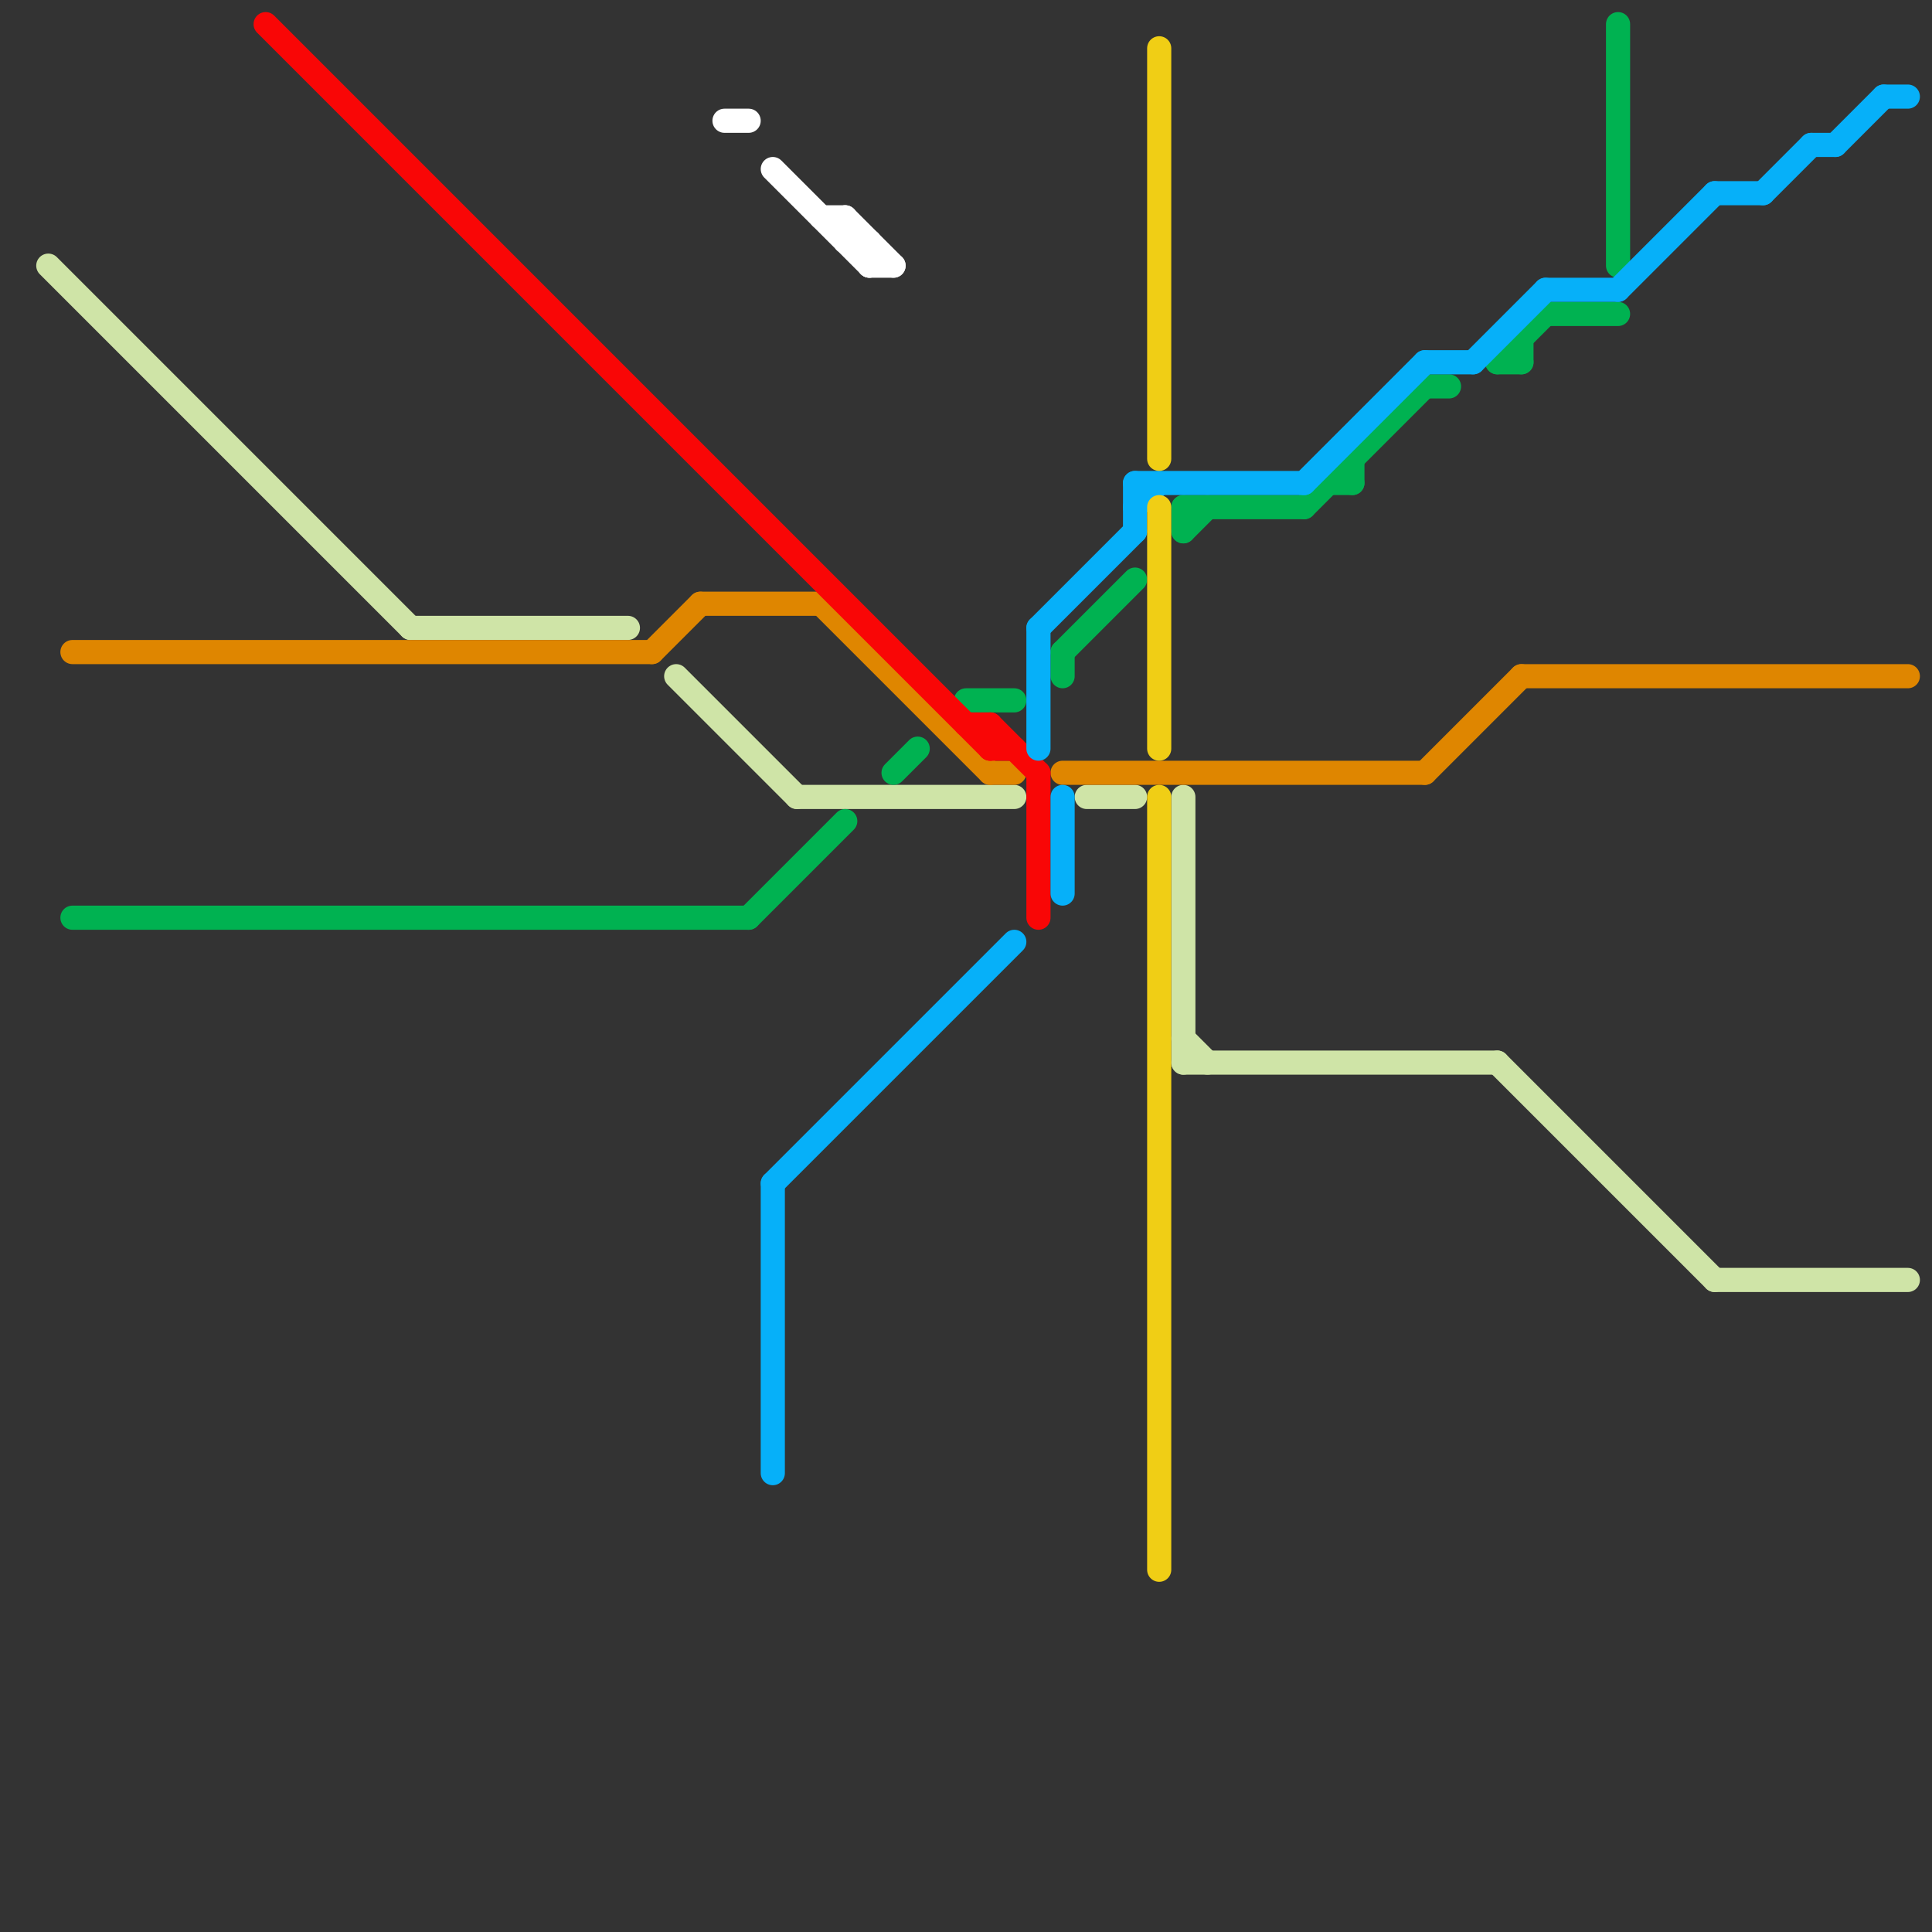 
<svg version="1.1" xmlns="http://www.w3.org/2000/svg" viewBox="0 0 80 80">
<rect x="0" y="0" width="80" height="80" fill="#333333" stroke="none"/>
<style>text { font: 1px Helvetica; font-weight: 600; white-space: pre; dominant-baseline: central; } line { stroke-width: 1; fill: none; stroke-linecap: round; stroke-linejoin: round; } .c0 { stroke: #cfe4a7 } .c1 { stroke: #df8600 } .c2 { stroke: #00b251 } .c3 { stroke: #f90606 } .c4 { stroke: #ffffff } .c5 { stroke: #06b0f9 } .c6 { stroke: #f0ce15 }</style><defs><g id="wm-xf"><circle r="1.2" fill="#000"/><circle r="0.9" fill="#fff"/><circle r="0.6" fill="#000"/><circle r="0.3" fill="#fff"/></g><g id="wm"><circle r="0.6" fill="#000"/><circle r="0.3" fill="#fff"/></g></defs><line class="c0" x1="45" y1="33" x2="47" y2="33"/><line class="c0" x1="49" y1="44" x2="62" y2="44"/><line class="c0" x1="71" y1="53" x2="79" y2="53"/><line class="c0" x1="17" y1="26" x2="26" y2="26"/><line class="c0" x1="49" y1="33" x2="49" y2="44"/><line class="c0" x1="62" y1="44" x2="71" y2="53"/><line class="c0" x1="28" y1="28" x2="33" y2="33"/><line class="c0" x1="33" y1="33" x2="42" y2="33"/><line class="c0" x1="49" y1="43" x2="50" y2="44"/><line class="c0" x1="2" y1="11" x2="17" y2="26"/><line class="c1" x1="44" y1="32" x2="59" y2="32"/><line class="c1" x1="3" y1="27" x2="27" y2="27"/><line class="c1" x1="27" y1="27" x2="29" y2="25"/><line class="c1" x1="34" y1="25" x2="41" y2="32"/><line class="c1" x1="29" y1="25" x2="34" y2="25"/><line class="c1" x1="63" y1="28" x2="79" y2="28"/><line class="c1" x1="59" y1="32" x2="63" y2="28"/><line class="c1" x1="41" y1="32" x2="42" y2="32"/><line class="c2" x1="37" y1="32" x2="38" y2="31"/><line class="c2" x1="56" y1="19" x2="56" y2="20"/><line class="c2" x1="44" y1="27" x2="47" y2="24"/><line class="c2" x1="40" y1="29" x2="42" y2="29"/><line class="c2" x1="63" y1="14" x2="63" y2="15"/><line class="c2" x1="54" y1="21" x2="59" y2="16"/><line class="c2" x1="31" y1="38" x2="35" y2="34"/><line class="c2" x1="49" y1="22" x2="50" y2="21"/><line class="c2" x1="64" y1="13" x2="67" y2="13"/><line class="c2" x1="3" y1="38" x2="31" y2="38"/><line class="c2" x1="55" y1="20" x2="56" y2="20"/><line class="c2" x1="59" y1="16" x2="60" y2="16"/><line class="c2" x1="44" y1="27" x2="44" y2="28"/><line class="c2" x1="49" y1="21" x2="49" y2="22"/><line class="c2" x1="62" y1="15" x2="64" y2="13"/><line class="c2" x1="62" y1="15" x2="63" y2="15"/><line class="c2" x1="67" y1="1" x2="67" y2="11"/><line class="c2" x1="49" y1="21" x2="54" y2="21"/><line class="c3" x1="11" y1="1" x2="41" y2="31"/><line class="c3" x1="40" y1="30" x2="41" y2="30"/><line class="c3" x1="41" y1="30" x2="43" y2="32"/><line class="c3" x1="43" y1="32" x2="43" y2="38"/><line class="c3" x1="41" y1="30" x2="41" y2="31"/><line class="c3" x1="41" y1="31" x2="42" y2="31"/><line class="c4" x1="30" y1="5" x2="31" y2="5"/><line class="c4" x1="36" y1="11" x2="37" y2="11"/><line class="c4" x1="35" y1="9" x2="35" y2="10"/><line class="c4" x1="32" y1="7" x2="36" y2="11"/><line class="c4" x1="35" y1="9" x2="37" y2="11"/><line class="c4" x1="36" y1="10" x2="36" y2="11"/><line class="c4" x1="34" y1="9" x2="35" y2="9"/><line class="c4" x1="35" y1="10" x2="36" y2="10"/><line class="c5" x1="61" y1="15" x2="64" y2="12"/><line class="c5" x1="73" y1="8" x2="75" y2="6"/><line class="c5" x1="67" y1="12" x2="71" y2="8"/><line class="c5" x1="43" y1="26" x2="43" y2="31"/><line class="c5" x1="32" y1="49" x2="32" y2="61"/><line class="c5" x1="75" y1="6" x2="76" y2="6"/><line class="c5" x1="76" y1="6" x2="78" y2="4"/><line class="c5" x1="47" y1="21" x2="48" y2="20"/><line class="c5" x1="59" y1="15" x2="61" y2="15"/><line class="c5" x1="32" y1="49" x2="42" y2="39"/><line class="c5" x1="43" y1="26" x2="47" y2="22"/><line class="c5" x1="64" y1="12" x2="67" y2="12"/><line class="c5" x1="54" y1="20" x2="59" y2="15"/><line class="c5" x1="78" y1="4" x2="79" y2="4"/><line class="c5" x1="47" y1="20" x2="47" y2="22"/><line class="c5" x1="47" y1="20" x2="54" y2="20"/><line class="c5" x1="44" y1="33" x2="44" y2="37"/><line class="c5" x1="71" y1="8" x2="73" y2="8"/><line class="c6" x1="48" y1="2" x2="48" y2="19"/><line class="c6" x1="48" y1="21" x2="48" y2="31"/><line class="c6" x1="48" y1="33" x2="48" y2="65"/>
</svg>
